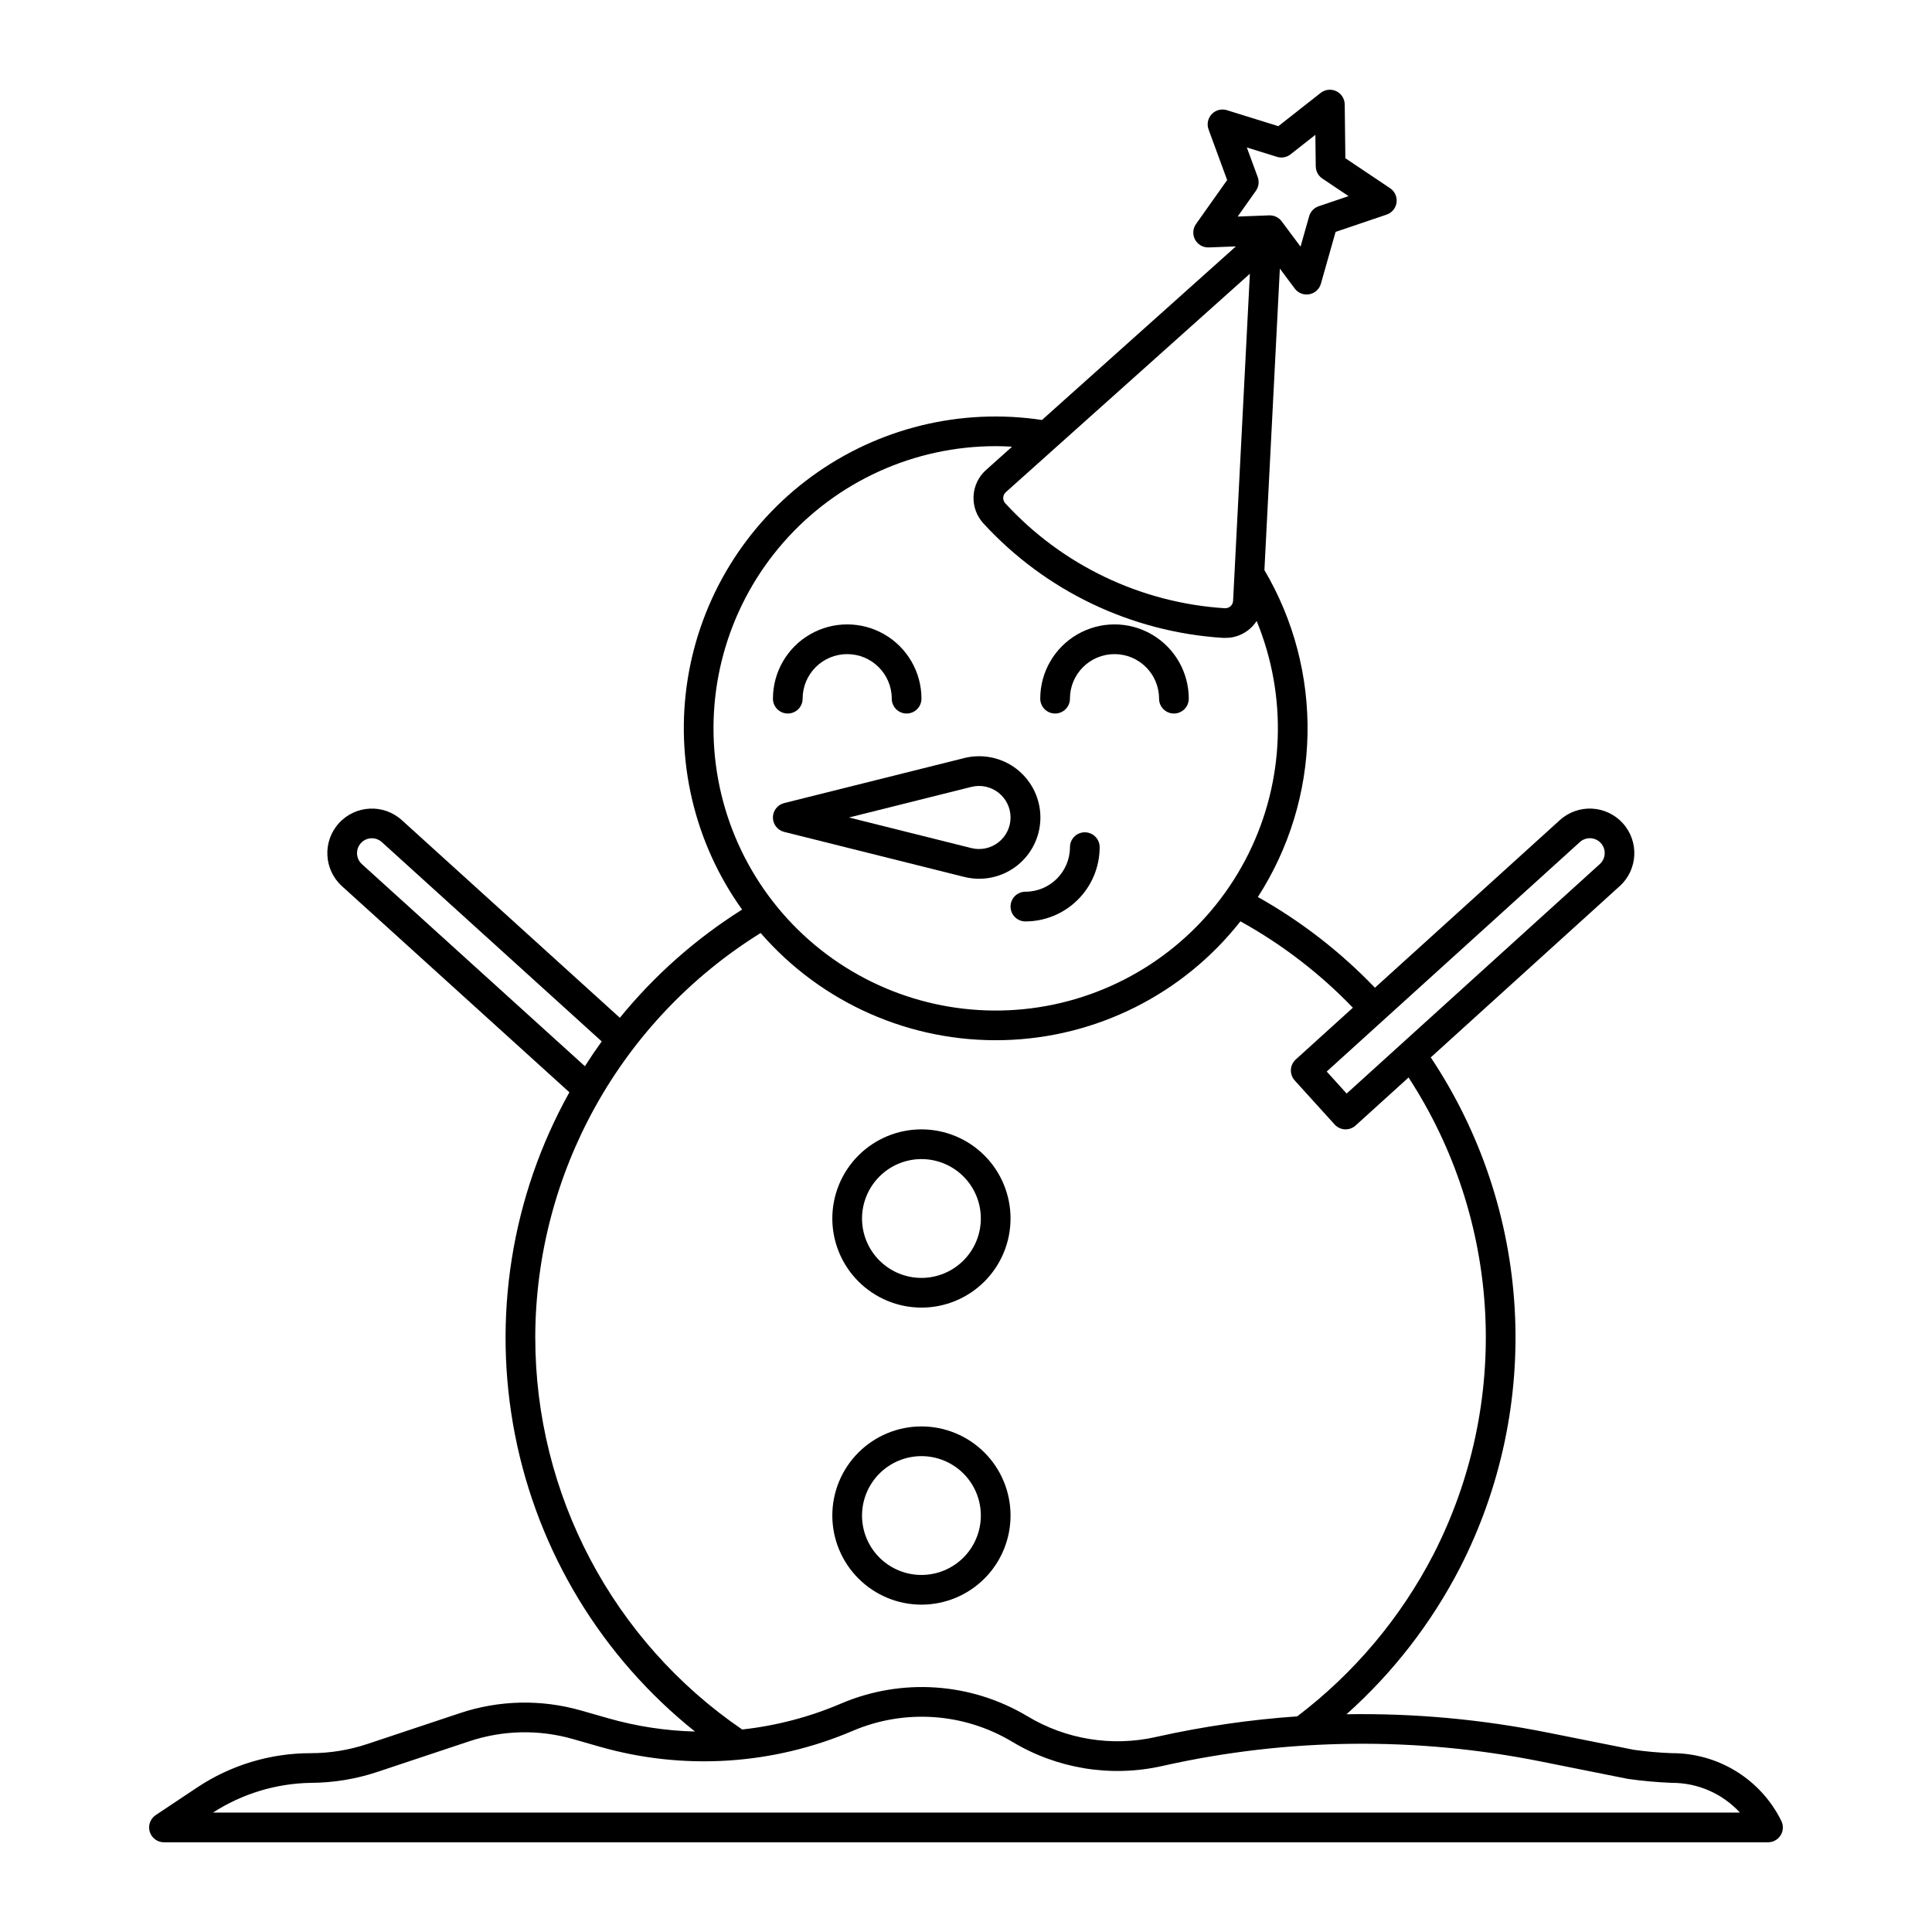 <?xml version="1.0" encoding="UTF-8"?>
<!-- Uploaded to: SVG Repo, www.svgrepo.com, Generator: SVG Repo Mixer Tools -->
<svg fill="#000000" width="800px" height="800px" version="1.1" viewBox="144 144 512 512" xmlns="http://www.w3.org/2000/svg">
 <g>
  <path d="m352.77 333.09c1.043 0 2.047-0.414 2.785-1.152 0.738-0.738 1.152-1.738 1.152-2.785 0-6.519 5.285-11.805 11.809-11.805 6.519 0 11.809 5.285 11.809 11.805 0 2.176 1.762 3.938 3.934 3.938 2.176 0 3.938-1.762 3.938-3.938 0-7.027-3.75-13.527-9.84-17.043-6.09-3.516-13.594-3.516-19.68 0-6.09 3.516-9.84 10.016-9.84 17.043 0 1.047 0.414 2.047 1.152 2.785 0.738 0.738 1.738 1.152 2.781 1.152z"/>
  <path d="m423.61 333.09c1.047 0 2.047-0.414 2.785-1.152 0.738-0.738 1.152-1.738 1.152-2.785 0-6.519 5.285-11.805 11.809-11.805 6.519 0 11.809 5.285 11.809 11.805 0 2.176 1.762 3.938 3.934 3.938 2.176 0 3.938-1.762 3.938-3.938 0-7.027-3.75-13.527-9.84-17.043-6.09-3.516-13.59-3.516-19.68 0-6.09 3.516-9.84 10.016-9.84 17.043 0 1.047 0.414 2.047 1.152 2.785 0.738 0.738 1.738 1.152 2.781 1.152z"/>
  <path d="m403.49 376.88c4.652-0.004 9.082-2 12.164-5.488 3.078-3.488 4.516-8.133 3.941-12.75-0.574-4.617-3.102-8.77-6.941-11.398-3.84-2.625-8.625-3.481-13.137-2.344l-47.703 11.926c-1.754 0.438-2.984 2.012-2.984 3.816 0 1.809 1.23 3.383 2.984 3.82l47.699 11.926c1.301 0.324 2.637 0.492 3.977 0.492zm-2.066-24.344c2.496-0.625 5.141-0.062 7.168 1.52 2.031 1.586 3.215 4.016 3.215 6.586 0 2.574-1.184 5.004-3.215 6.59-2.027 1.582-4.672 2.144-7.168 1.52l-32.426-8.109z"/>
  <path d="m431.49 364.57c-2.176 0-3.938 1.762-3.938 3.938-0.008 6.516-5.289 11.801-11.809 11.809-2.172 0-3.938 1.762-3.938 3.934 0 2.176 1.766 3.938 3.938 3.938 5.219-0.008 10.219-2.082 13.91-5.773 3.688-3.688 5.766-8.691 5.769-13.906 0-1.047-0.414-2.047-1.152-2.785-0.738-0.738-1.738-1.152-2.781-1.152z"/>
  <path d="m388.19 490.53c6.262 0 12.27-2.488 16.699-6.918s6.914-10.434 6.914-16.699c0-6.262-2.484-12.27-6.914-16.699-4.43-4.43-10.438-6.918-16.699-6.918-6.266 0-12.27 2.488-16.699 6.918-4.43 4.43-6.918 10.438-6.918 16.699 0.008 6.262 2.496 12.266 6.926 16.691 4.426 4.426 10.43 6.918 16.691 6.926zm0-39.359c4.176 0 8.18 1.656 11.133 4.609s4.609 6.957 4.609 11.133c0 4.176-1.656 8.18-4.609 11.133s-6.957 4.613-11.133 4.613c-4.176 0-8.18-1.66-11.133-4.613s-4.613-6.957-4.613-11.133c0.008-4.172 1.668-8.176 4.617-11.125 2.953-2.953 6.953-4.613 11.129-4.617z"/>
  <path d="m388.19 569.25c6.262 0 12.27-2.488 16.699-6.918 4.43-4.426 6.914-10.434 6.914-16.695 0-6.266-2.484-12.273-6.914-16.699-4.43-4.43-10.438-6.918-16.699-6.918-6.266 0-12.27 2.488-16.699 6.918-4.43 4.426-6.918 10.434-6.918 16.699 0.008 6.258 2.496 12.262 6.926 16.688 4.426 4.43 10.43 6.918 16.691 6.926zm0-39.359c4.176 0 8.18 1.66 11.133 4.613 2.953 2.949 4.609 6.957 4.609 11.133 0 4.172-1.656 8.18-4.609 11.133-2.953 2.949-6.957 4.609-11.133 4.609-4.176 0-8.18-1.66-11.133-4.609-2.953-2.953-4.613-6.961-4.613-11.133 0.008-4.176 1.668-8.176 4.617-11.129 2.953-2.953 6.953-4.613 11.129-4.617z"/>
  <path d="m616.06 626.53c-2.676-5.398-6.809-9.938-11.934-13.105s-11.035-4.836-17.062-4.816c-3.391-0.125-6.773-0.426-10.133-0.902l-22.828-4.566v0.004c-17.531-3.519-35.387-5.144-53.266-4.848 12.301-10.984 22.484-24.125 30.051-38.777 10.863-21.199 15.879-44.914 14.523-68.695-1.359-23.785-9.035-46.777-22.242-66.605l50.066-45.383 0.004 0.004c4.832-4.383 5.195-11.848 0.816-16.68s-11.848-5.199-16.68-0.82l-49.004 44.418v0.004c-9.102-9.5-19.555-17.602-31.023-24.047 8.293-12.859 12.852-27.77 13.156-43.07 0.309-15.301-3.648-30.383-11.422-43.562l4.094-79.902 3.938 5.281v0.004c0.895 1.199 2.394 1.789 3.867 1.516 1.473-0.27 2.664-1.355 3.074-2.797l3.891-13.73 13.516-4.578c1.418-0.48 2.441-1.727 2.641-3.211 0.195-1.484-0.469-2.953-1.711-3.789l-11.855-7.941-0.172-14.27c-0.02-1.496-0.887-2.856-2.238-3.504-1.352-0.645-2.953-0.469-4.133 0.457l-11.219 8.82-13.629-4.238h0.004c-1.43-0.445-2.992-0.039-4.023 1.047-1.031 1.086-1.359 2.664-0.84 4.07l4.922 13.395-8.246 11.648v0.004c-0.867 1.223-0.965 2.832-0.25 4.148 0.715 1.316 2.113 2.113 3.613 2.059l7.203-0.273-51.402 46.004-0.004-0.004c-21.523-3.246-43.461 2.137-61.035 14.977-17.578 12.844-29.375 32.105-32.824 53.598-3.449 21.492 1.723 43.477 14.398 61.176-12.285 7.734-23.223 17.418-32.391 28.672l-57.785-52.379c-4.832-4.379-12.301-4.012-16.68 0.82s-4.012 12.301 0.82 16.68l60.27 54.625c-15.398 27.609-20.504 59.785-14.41 90.801 6.09 31.02 22.988 58.871 47.688 78.605-7.758-0.195-15.461-1.367-22.926-3.496l-7.25-2.07h-0.004c-10.531-3.023-21.734-2.781-32.125 0.699l-24.512 8.168v-0.004c-4.844 1.617-9.914 2.441-15.02 2.441-10.734-0.008-21.23 3.168-30.156 9.133l-10.91 7.273h-0.004c-1.441 0.965-2.086 2.758-1.582 4.418 0.504 1.656 2.031 2.793 3.766 2.793h425.09c1.363 0 2.633-0.707 3.348-1.867 0.719-1.16 0.781-2.609 0.172-3.828zm-53.395-259.36c0.77-0.707 1.793-1.078 2.84-1.031 1.047 0.047 2.035 0.512 2.738 1.285 0.703 0.777 1.07 1.805 1.016 2.852-0.055 1.047-0.527 2.027-1.309 2.727l-67.074 60.801-5.285-5.832zm-91.883-63.949c-0.023 0.555-0.273 1.078-0.688 1.449-0.422 0.359-0.961 0.547-1.516 0.52-22.25-1.422-43.09-11.387-58.164-27.809-0.375-0.41-0.574-0.953-0.547-1.508 0.027-0.555 0.277-1.074 0.691-1.445l64.672-57.879zm6.527-112.29-2.887-7.852 7.988 2.484v0.004c1.238 0.383 2.582 0.133 3.602-0.664l6.574-5.172 0.102 8.363h0.004c0.016 1.297 0.668 2.5 1.746 3.223l6.949 4.656-7.922 2.684c-1.23 0.414-2.172 1.41-2.527 2.656l-2.281 8.051-5-6.707c-0.742-0.996-1.91-1.582-3.156-1.582h-0.148l-8.359 0.316 4.832-6.828h0.004c0.746-1.059 0.926-2.418 0.48-3.633zm-69.441 71.305c1.449 0 2.894 0.059 4.34 0.141l-6.902 6.18h-0.004c-1.984 1.773-3.176 4.273-3.305 6.934-0.125 2.66 0.816 5.262 2.621 7.219 16.441 17.914 39.172 28.781 63.438 30.332 0.223 0.016 1.516 0 1.934-0.059 1.984-0.254 3.844-1.102 5.332-2.434 0.652-0.586 1.227-1.254 1.703-1.988 8.191 19.906 7.41 42.379-2.148 61.664-9.559 19.289-26.965 33.523-47.766 39.062-20.801 5.539-42.98 1.844-60.863-10.133-17.883-11.98-29.738-31.086-32.531-52.43s3.746-42.855 17.945-59.035c14.199-16.18 34.68-25.453 56.207-25.453zm-167.96 110.77c-1.609-1.465-1.73-3.953-0.27-5.566 0.742-0.828 1.801-1.297 2.914-1.289 0.977 0 1.918 0.363 2.641 1.02l58.27 52.816c-1.551 2.148-3.035 4.34-4.457 6.574zm45.941 125.39c0.102-43.621 22.676-84.113 59.727-107.14 16.129 18.578 39.707 28.992 64.305 28.391 24.594-0.598 47.641-12.141 62.844-31.484 11.023 6.098 21.066 13.812 29.801 22.891l-15.137 13.719c-1.613 1.461-1.734 3.949-0.273 5.559l10.574 11.664-0.004 0.004c0.703 0.773 1.68 1.238 2.723 1.289h0.195c0.98 0 1.922-0.363 2.644-1.02l14.035-12.723v0.004c12.137 18.613 19.141 40.102 20.301 62.293s-3.562 44.293-13.695 64.07c-8.691 16.824-21.027 31.492-36.113 42.941-12.473 0.867-24.863 2.668-37.066 5.379l-0.441 0.098v0.004c-11.621 2.602-23.801 0.625-34.004-5.519-14.977-8.961-33.34-10.207-49.387-3.352-8.348 3.566-17.176 5.883-26.199 6.871-34.328-23.461-54.848-62.363-54.828-103.94zm-85.402 125.95c7.727-4.984 16.691-7.711 25.887-7.871 5.949-0.023 11.859-0.98 17.508-2.844l24.512-8.168h0.004c8.887-2.973 18.465-3.18 27.473-0.598l7.254 2.074c22.121 6.293 45.734 4.797 66.887-4.242 13.727-5.863 29.43-4.797 42.238 2.867 11.93 7.188 26.172 9.5 39.762 6.453l0.441-0.098c32.938-7.367 67.059-7.731 100.14-1.066l22.824 4.566c3.871 0.551 7.773 0.902 11.68 1.055 6.852-0.023 13.395 2.832 18.035 7.871z"/>
 </g>
</svg>